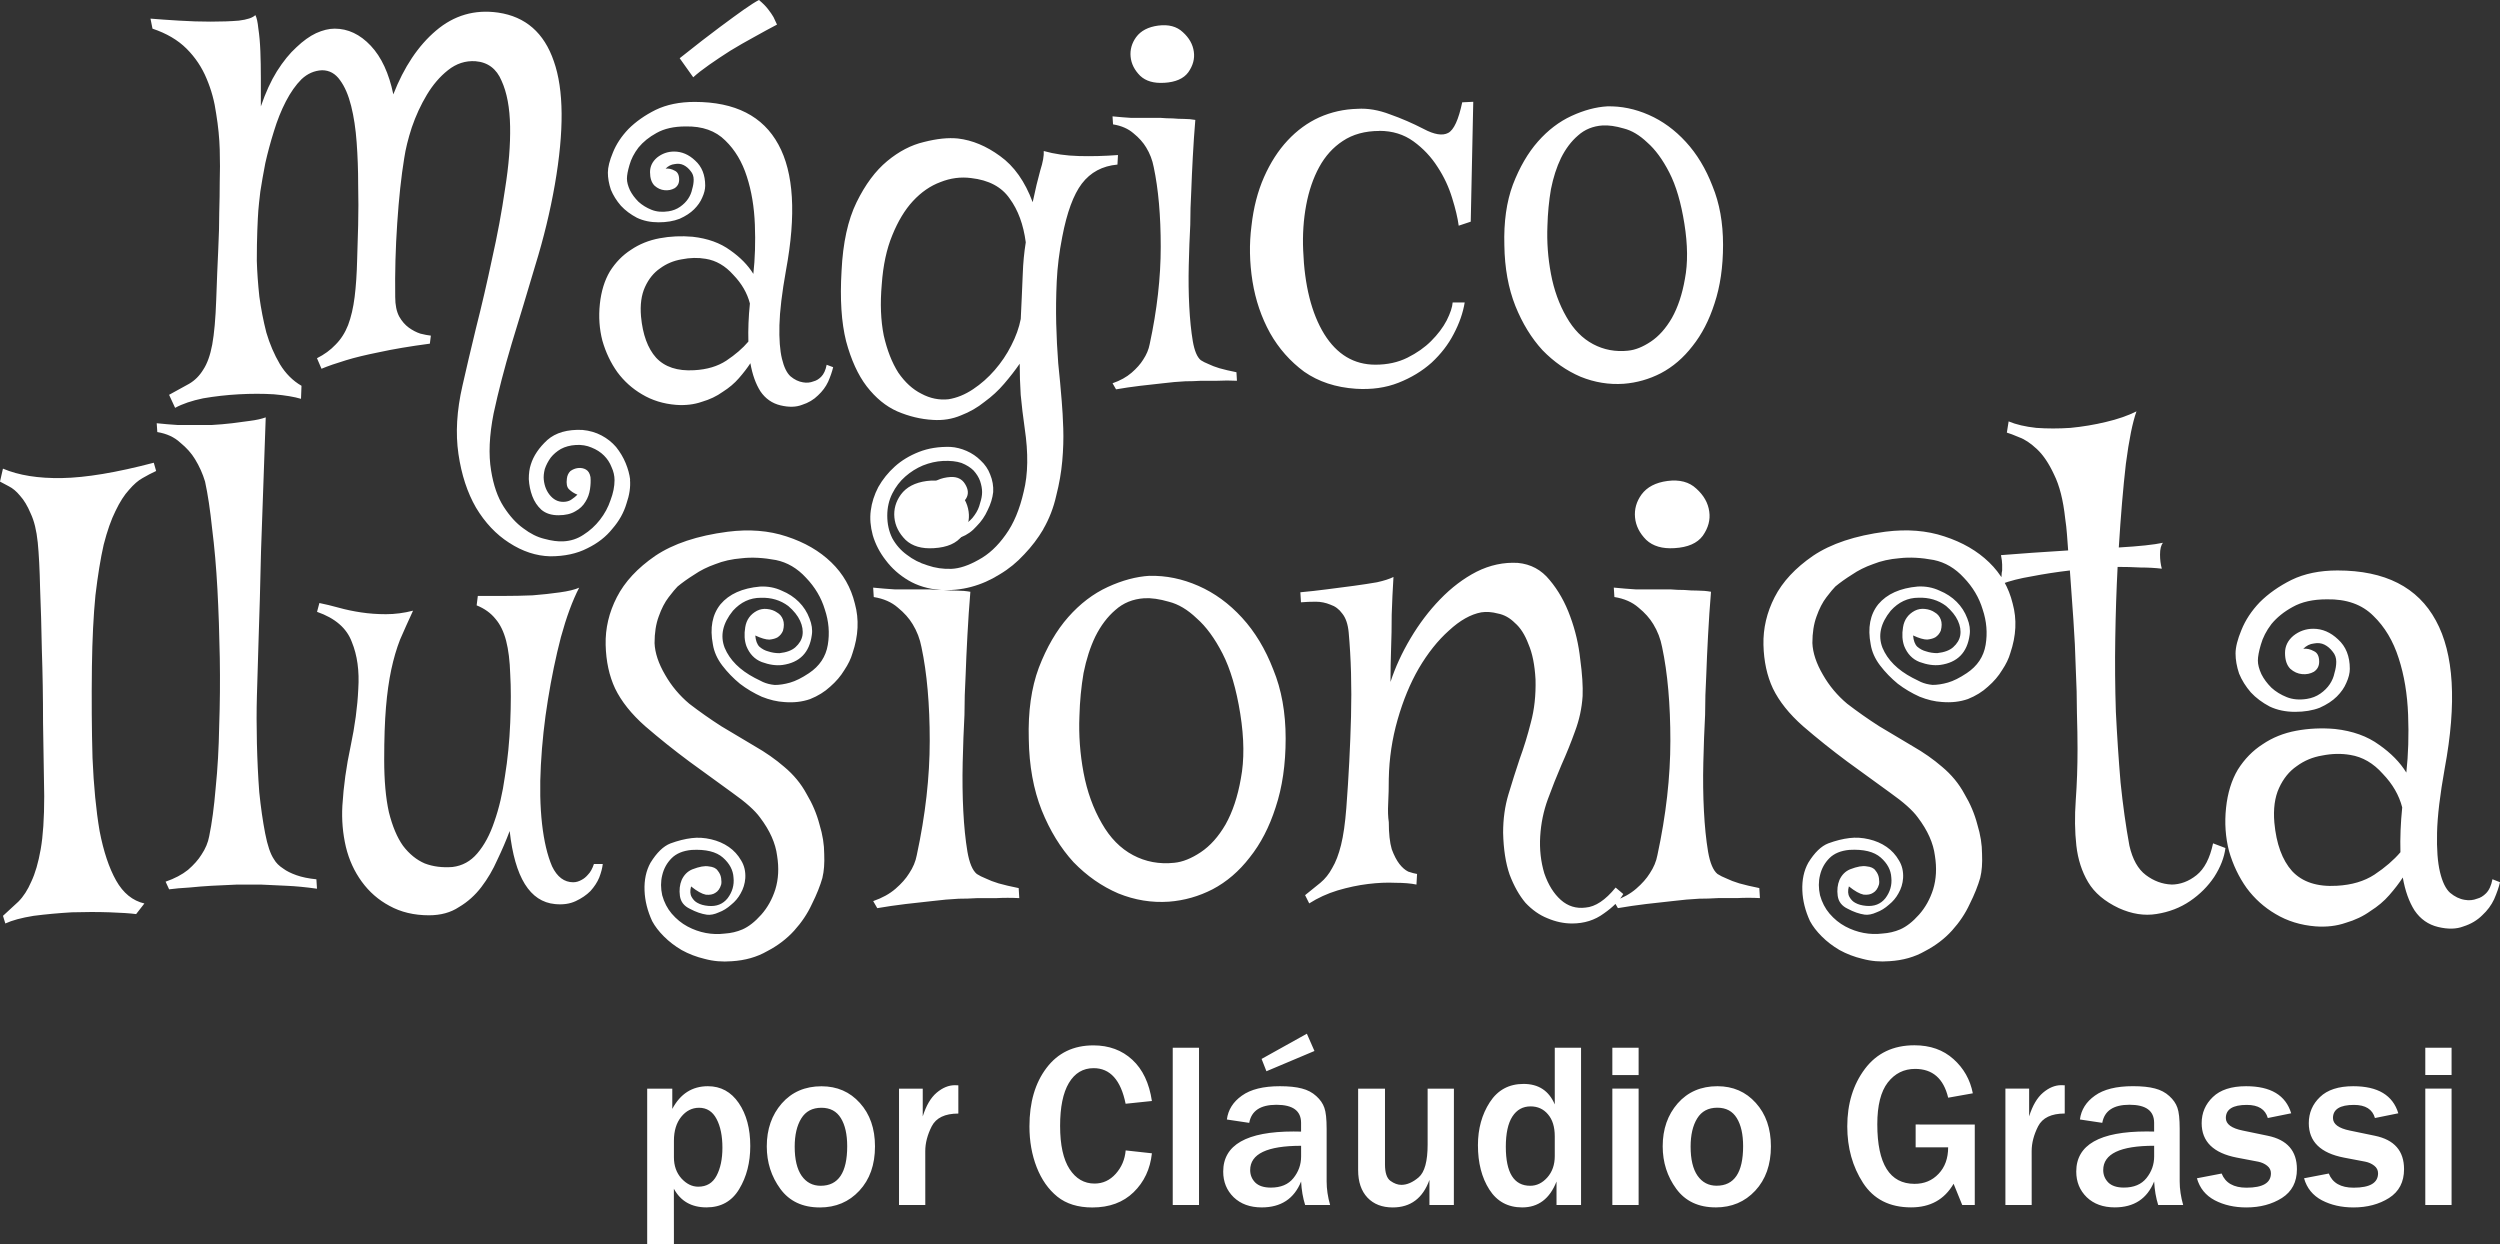 <?xml version="1.0" encoding="UTF-8"?> <svg xmlns="http://www.w3.org/2000/svg" xmlns:v="https://vecta.io/nano" width="329.696" height="164.096" viewBox="0 0 87.232 43.417" fill="#fff"><rect x="0" y="0" width="87.232" height="43.417" fill="#333333" stroke="none"/><path d="M21.982 16.733q.035.385-.123.84-.14.473-.49.875-.333.42-.875.683-.543.28-1.295.28-.735-.018-1.435-.473-.683-.438-1.155-1.225-.455-.788-.613-1.873-.158-1.085.14-2.38.193-.858.473-2.013.298-1.173.56-2.415.28-1.243.455-2.45.193-1.208.175-2.17-.017-.98-.298-1.593-.263-.63-.91-.683-.525-.035-.963.315-.42.333-.735.858-.315.525-.525 1.138-.193.595-.263 1.068-.158.963-.245 2.275-.088 1.295-.07 2.573 0 .42.14.683.14.245.333.385.193.14.403.21.21.053.368.07l-.035.28q-1.05.14-1.768.298-.7.14-1.155.28-.525.158-.858.298l-.158-.368q.385-.193.648-.473.28-.28.438-.683.158-.42.228-.98.07-.56.088-1.313.017-.508.035-1.19.017-.7 0-1.435 0-.735-.052-1.453-.052-.718-.193-1.278-.14-.56-.385-.893-.245-.35-.63-.35-.403.018-.718.315-.298.298-.543.77-.245.473-.42 1.05-.175.56-.298 1.103-.105.543-.175.998-.052.438-.07.665-.017.228-.035.7-.017.455-.017 1.05.017.578.088 1.243.088.648.245 1.26.175.595.473 1.103.298.49.753.753l-.017.455q-.35-.105-.945-.158-.578-.035-1.225 0-.63.035-1.243.14-.595.123-.98.333l-.21-.455q.42-.228.7-.385.298-.175.49-.49.21-.315.315-.875.105-.578.14-1.575.035-1.015.07-1.733.035-.718.035-1.295.017-.578.017-1.085.017-.508 0-1.12-.017-.595-.123-1.243-.088-.648-.333-1.225-.245-.595-.7-1.05-.455-.455-1.19-.7l-.07-.35q.42.035.998.07.56.035 1.103.035.56 0 .98-.035.438-.053.578-.193.07.123.105.473.052.333.07.788.017.438.017.945 0 .508 0 .98.245-.718.56-1.225.333-.525.683-.84.35-.333.683-.49.35-.158.648-.158.7 0 1.26.595.56.595.788 1.698.56-1.435 1.488-2.223.945-.805 2.17-.63 1.435.21 1.943 1.698.525 1.488.035 4.306-.245 1.4-.683 2.818-.42 1.418-.823 2.73-.385 1.295-.63 2.433-.228 1.155-.088 1.995.123.77.438 1.26.315.49.683.753.368.28.735.368.385.105.665.088.385-.018.7-.228.333-.21.578-.525.245-.315.368-.683.14-.368.14-.7 0-.228-.105-.455-.088-.228-.263-.403-.175-.175-.438-.28-.245-.105-.543-.088-.298.018-.525.14-.21.123-.35.298-.14.193-.21.403-.052.21-.035.368.035.35.245.578.21.228.508.193.14-.018.228-.088.105-.07.193-.158-.175-.07-.298-.193-.105-.105-.07-.368.017-.158.123-.263.123-.088.263-.105.158-.018.28.053.123.07.158.263.017.193-.017.42-.035.245-.158.438-.123.21-.35.333-.228.14-.595.14-.368 0-.595-.193-.21-.193-.315-.473-.105-.28-.123-.595 0-.298.07-.508.14-.455.578-.858.438-.385 1.225-.35.368.035.665.193.298.158.508.403.21.263.333.56.123.298.158.578zm7.089-3.921q-.053.228-.175.508-.123.263-.35.473-.228.228-.56.333-.315.123-.753.018-.438-.105-.7-.49-.245-.385-.35-.98-.158.245-.403.525-.228.263-.56.473-.315.228-.735.35-.403.14-.893.105-.665-.053-1.19-.368-.508-.298-.858-.77-.35-.49-.525-1.103-.158-.613-.088-1.278.07-.665.35-1.138.298-.473.735-.753.438-.298.998-.403.56-.105 1.155-.053.788.088 1.313.473.525.368.805.823.088-.805.053-1.715-.035-.928-.28-1.68-.245-.77-.753-1.26-.508-.508-1.383-.49-.613 0-1.015.228-.385.21-.63.508-.228.298-.315.613-.088.298-.088.473 0 .175.105.403.105.21.298.403.193.175.455.28.263.105.595.053.228-.035.403-.158.175-.123.28-.28.105-.158.14-.333.053-.175.053-.333 0-.175-.105-.298-.105-.14-.245-.21-.14-.07-.315-.035-.175.018-.315.158.158-.018.315.07.158.07.158.315 0 .193-.158.298-.158.088-.35.07-.193-.018-.35-.158-.158-.158-.158-.473 0-.298.245-.508.263-.21.595-.21.403 0 .735.315.35.315.35.875 0 .193-.105.42-.088.21-.28.403-.193.193-.508.333-.315.123-.735.123-.42 0-.753-.158-.333-.175-.56-.42-.228-.263-.35-.56-.105-.315-.105-.595 0-.28.175-.7.175-.438.543-.823.385-.385.945-.665.578-.28 1.365-.28 2.118 0 2.923 1.488.805 1.47.263 4.393-.21 1.173-.228 1.908-.018.735.088 1.173.105.438.298.613.21.175.438.21.193.035.368-.035.14-.035.263-.158.14-.14.193-.42zm-2.958-.893q-.018-.63.053-1.33-.14-.543-.578-.998-.42-.473-.963-.56-.403-.07-.84.018-.42.07-.753.315-.333.228-.525.648-.193.42-.14 1.033.088.945.525 1.435.455.49 1.33.438.665-.035 1.12-.333.473-.315.77-.665zM26.481 0q.193.158.315.315.123.158.193.28.07.14.123.263-.368.193-.805.438-.42.228-.823.473-.385.245-.735.49-.35.245-.56.438l-.473-.665q.858-.683 1.4-1.085.543-.403.84-.613.35-.245.525-.333zm9.924 18.466q-.28.473-.665.875-.385.42-.858.7-.473.298-.998.438-.525.14-1.085.105-.63-.053-1.103-.333-.473-.28-.788-.7-.315-.403-.455-.875-.123-.455-.07-.858.053-.42.263-.823.228-.403.578-.718.35-.315.84-.508.49-.193 1.103-.175.28.018.56.14.28.123.49.333.228.21.333.49.123.298.105.613-.035.315-.193.63-.14.315-.385.56-.228.263-.543.385-.315.14-.665.088-.385-.053-.578-.403-.193-.333-.175-.718.035-.385.28-.718.263-.315.77-.35.35-.018.508.245.175.28.035.508-.158.245-.438.21-.28-.018-.403-.368-.14.105-.228.298-.07.21-.053.403.018.21.14.35.123.158.385.158.315 0 .525-.14.228-.123.368-.333.14-.193.193-.42.07-.21.07-.385 0-.175-.07-.385-.07-.193-.228-.368-.158-.158-.42-.263-.263-.088-.648-.07-.35.018-.7.158-.333.14-.613.385-.28.245-.455.595-.175.35-.175.77 0 .438.175.788.193.35.508.578.315.245.718.368.403.14.84.123.42-.018.945-.315.525-.28.945-.875.42-.578.63-1.505.228-.91.035-2.205-.088-.613-.14-1.173-.035-.56-.035-1.085-.228.333-.543.7-.298.35-.683.63-.368.298-.823.473-.455.193-.98.158-.63-.035-1.243-.298-.595-.263-1.068-.875-.455-.595-.718-1.575-.245-.98-.158-2.45.07-1.47.525-2.398.455-.928 1.068-1.435.613-.508 1.278-.665.683-.175 1.19-.123.753.088 1.47.613.735.525 1.138 1.61.14-.665.263-1.103.14-.438.123-.683.56.158 1.225.175.665.018 1.365-.035l-.018.333q-.788.07-1.243.665-.438.578-.683 1.855-.158.805-.193 1.558-.035.753-.018 1.47.018.7.07 1.383.07.665.123 1.33.035.403.053.945.018.543-.035 1.138-.053.595-.21 1.208-.14.63-.455 1.173zm-.718-8.909q.018-.56.105-1.103-.123-.928-.56-1.523-.42-.613-1.348-.718-.543-.07-1.068.14-.525.193-.963.665-.42.455-.718 1.19-.298.718-.368 1.715-.088.998.07 1.785.175.77.508 1.295.35.508.805.735.455.245.945.193.438-.07.858-.35.42-.28.753-.665.35-.403.578-.858.245-.473.333-.928.018-.385.035-.753.018-.385.035-.823zm3.133 3.816q.403-.14.665-.368.263-.228.403-.455.175-.263.228-.543.385-1.785.385-3.396 0-1.628-.245-2.783-.07-.368-.263-.683-.158-.263-.438-.49-.28-.245-.718-.315l-.018-.28q.35.035.648.053.315 0 .543 0h.49q.21.018.42.018.193.018.385.018.21 0 .403.035-.053.63-.088 1.295-.035.648-.053 1.173-.035.613-.035 1.19-.035.648-.053 1.418-.018.753.018 1.435.035.683.123 1.208.088.508.28.665.105.07.28.14.14.07.368.14.245.07.595.14l.018.298q-.35-.018-.683 0-.315 0-.56 0-.298.018-.56.018-.368.018-.788.07-.35.035-.788.088-.438.053-.84.123zm1.803-10.484q-.543.035-.84-.245-.298-.298-.333-.665-.035-.368.193-.683.245-.333.77-.403.543-.07.858.228.333.298.385.683.053.368-.193.718-.245.333-.84.368zm7.509 1.68q-.753 0-1.278.35-.508.333-.823.91-.315.578-.455 1.33-.14.753-.105 1.575.07 1.838.735 2.923.665 1.068 1.785 1.068.63 0 1.12-.245.49-.245.823-.578.35-.35.543-.718.193-.385.21-.63h.42q-.088.543-.385 1.103-.28.543-.77.998-.49.438-1.155.7-.665.263-1.488.21-1.05-.07-1.803-.595-.735-.543-1.19-1.348-.455-.823-.613-1.803-.158-.998-.035-1.943.105-.945.438-1.698.333-.753.823-1.278.49-.525 1.103-.805.63-.28 1.33-.298.543-.035 1.138.193.595.21 1.173.508.56.298.858.14.298-.158.49-1.068l.385-.018-.088 4.183-.42.14q-.053-.403-.228-.963-.175-.578-.508-1.085-.333-.525-.84-.893-.508-.368-1.19-.368zm7.946-.858q.735-.018 1.453.298.718.315 1.295.945.578.63.928 1.54.368.893.368 2.048 0 1.155-.298 2.048-.28.875-.77 1.488-.473.613-1.103.945-.613.315-1.295.368-.77.053-1.505-.245-.735-.315-1.33-.928-.578-.63-.945-1.54-.368-.928-.385-2.118-.035-1.225.298-2.118.35-.91.875-1.505.525-.595 1.173-.893.648-.298 1.243-.333zm.735 8.524q.368-.035.788-.315.42-.28.735-.823.315-.56.455-1.365.158-.823-.018-1.925-.175-1.103-.525-1.785-.35-.683-.77-1.05-.403-.385-.823-.49-.42-.123-.735-.105-.508.035-.858.35-.35.298-.595.788-.228.473-.35 1.085-.105.613-.123 1.278-.035.84.123 1.68.158.84.543 1.505.368.648.928.945.56.298 1.225.228z"></path><path d="M1.316 18.921q-.062-.617-.247-1.007-.164-.391-.37-.617-.185-.226-.391-.329-.185-.103-.308-.164l.103-.452q.822.35 2.056.329 1.254-.021 3.207-.535l.082.288q-.226.103-.473.247-.226.123-.473.411-.247.267-.473.74-.226.452-.411 1.172-.164.72-.288 1.768-.103 1.048-.123 2.488-.021 1.727.021 3.187.062 1.46.247 2.549.206 1.069.576 1.727.37.658.987.802l-.288.37q-.308-.041-.925-.062-.617-.021-1.316 0-.699.041-1.336.123-.637.103-.987.267l-.082-.267q.267-.247.535-.493.267-.267.452-.699.206-.432.329-1.131.123-.699.123-1.85-.021-1.254-.041-2.57 0-1.316-.041-2.508-.021-1.192-.062-2.179-.021-.987-.082-1.604zm9.745 12.089q-.576-.082-1.069-.103-.493-.021-.884-.041h-.843q-.452.021-.884.041-.37.021-.781.062-.391.021-.699.062l-.123-.267q.473-.164.781-.411.308-.267.473-.535.206-.308.267-.637.144-.699.226-1.686.103-1.007.123-2.159.041-1.172.021-2.385-.021-1.234-.082-2.385-.062-1.151-.185-2.118-.103-.987-.247-1.645-.123-.411-.35-.781-.185-.308-.514-.576-.308-.288-.802-.37l-.021-.308q.391.041.74.062.35 0 .617 0h.555q.37-.021.72-.062.288-.041.617-.082.329-.041.555-.123-.103 2.796-.164 4.667-.041 1.85-.082 2.981-.041 1.316-.062 2.076-.021.761 0 1.645.021.884.082 1.706.082.802.206 1.439.123.637.308.905.103.185.329.329.164.123.452.226.288.103.699.144l.021.329zm8.943-.226q.144 0 .288-.082.123-.062.226-.185.123-.123.206-.37h.308q-.021.206-.123.473-.103.247-.308.473-.206.206-.514.35-.308.144-.72.103-1.316-.123-1.583-2.549-.185.493-.432 1.007-.226.514-.555.946-.329.432-.781.699-.432.288-1.049.288-.781 0-1.377-.329-.576-.308-.966-.843-.391-.535-.555-1.213-.164-.699-.123-1.439.062-1.028.288-2.076.226-1.069.267-1.994.062-.946-.226-1.645-.267-.72-1.213-1.049l.082-.308q.308.062.678.164.37.103.781.164.411.062.863.062.473 0 .946-.123-.247.535-.452 1.007-.185.473-.308 1.049-.123.576-.185 1.316-.062.74-.062 1.83 0 1.09.164 1.83.185.74.493 1.172.329.432.761.617.432.164.966.123.514-.062.863-.473.37-.432.596-1.11.247-.699.37-1.583.144-.884.185-1.871.041-.987 0-1.686-.021-.699-.144-1.172-.123-.473-.37-.761-.247-.308-.658-.473l.041-.329q.37 0 .884 0 .514 0 1.028-.021.514-.041.946-.103.452-.062.678-.164-.35.678-.637 1.727-.267 1.028-.452 2.179-.185 1.131-.247 2.282-.062 1.131.041 2.056.103.905.35 1.48.267.555.74.555zm8.696-.164q-.123.432-.37.925-.226.493-.617.925-.391.432-.946.72-.535.308-1.234.35-.493.041-.946-.082-.432-.103-.802-.308-.35-.206-.617-.473-.267-.267-.411-.535-.247-.535-.267-1.069-.021-.555.206-.966.329-.535.699-.678.391-.144.74-.185.329-.041.678.041.35.082.617.267.267.185.432.473.164.267.144.617-.021.288-.164.535-.123.226-.329.391-.206.185-.432.267-.226.103-.411.082-.288-.041-.596-.206-.308-.144-.35-.452-.041-.308.062-.555.123-.267.37-.37.37-.144.576-.103.226.021.308.144.103.123.123.267.021.144 0 .226-.062.206-.206.288-.123.082-.329.062-.206-.041-.514-.288-.062.226.021.37.082.144.206.206.144.082.37.103.432.041.678-.267.247-.329.206-.72-.021-.391-.37-.699-.35-.308-1.09-.267-.452.041-.699.288-.247.247-.329.596-.082.329 0 .699.103.37.329.637.247.288.555.452.308.164.637.226.329.062.658.021.329-.021.617-.144.329-.144.658-.514.329-.37.493-.884.164-.535.062-1.172-.082-.658-.596-1.336-.267-.37-.966-.863-.699-.514-1.501-1.09-.802-.596-1.542-1.234-.72-.637-1.049-1.316-.308-.658-.329-1.521-.021-.863.391-1.665.411-.802 1.336-1.439.946-.637 2.529-.843 1.131-.144 2.056.164.946.308 1.562.905.617.596.822 1.439.226.822-.082 1.727-.082.288-.288.596-.185.308-.493.576-.288.267-.699.432-.411.144-.905.103-.37-.021-.781-.185-.411-.185-.761-.452-.35-.288-.617-.637-.267-.35-.329-.74-.164-.863.267-1.398.452-.535 1.377-.617.411-.021.761.144.35.144.596.391.247.247.37.576.123.308.082.576-.123.925-1.028 1.049-.329.041-.72-.103-.37-.144-.535-.555-.103-.288-.041-.658.062-.391.411-.576.164-.082.35-.062.206.021.35.123.144.082.206.247.062.164 0 .391-.062.144-.185.226-.103.062-.288.082-.185 0-.493-.144.021.267.144.391.144.123.308.164.185.062.391.062.37-.041.555-.206.206-.185.247-.411.041-.247-.082-.514-.123-.267-.411-.514-.411-.308-.966-.288-.555 0-.966.452-.535.658-.288 1.295.267.637 1.048 1.048.123.062.288.144.185.082.411.103.247 0 .535-.082.288-.082.658-.329.555-.37.658-.987.103-.617-.103-1.234-.185-.617-.658-1.11-.452-.493-1.049-.617-.658-.123-1.192-.062-.514.041-.925.206-.411.144-.74.37-.329.206-.576.411-.103.103-.308.37-.206.267-.35.678-.144.391-.144.925.021.514.37 1.11.329.576.843 1.007.535.411 1.11.781.596.35 1.172.699.576.329 1.028.72.493.411.781.946.308.514.452 1.069.164.535.164 1.028.02.493-.062.822zm1.768.822q.473-.164.781-.432.308-.267.473-.535.206-.308.267-.637.452-2.097.452-3.988 0-1.912-.288-3.269-.082-.432-.308-.802-.185-.308-.514-.576-.329-.288-.843-.37l-.021-.329q.411.041.761.062.37 0 .637 0h.576q.247.021.493.021.226.021.452.021.247 0 .473.041-.062.74-.103 1.521-.041.761-.062 1.377-.041.72-.041 1.398-.041.761-.062 1.665-.02.884.021 1.686.041.802.144 1.419.103.596.329.781.123.082.329.164.164.082.432.164.288.082.699.164l.021.35q-.411-.021-.802 0-.37 0-.658 0-.35.021-.658.021-.432.021-.925.082-.411.041-.925.103-.514.062-.987.144zm2.118-12.315q-.637.041-.987-.288-.35-.35-.391-.781-.041-.432.226-.802.288-.391.905-.473.637-.082 1.007.267.391.35.452.802.062.432-.226.843-.288.391-.987.432zm7.525.966q.863-.021 1.706.35.843.37 1.521 1.11.678.74 1.09 1.809.432 1.049.432 2.405 0 1.357-.35 2.405-.329 1.028-.905 1.748-.555.72-1.295 1.11-.72.37-1.521.432-.905.062-1.768-.288-.863-.37-1.562-1.09-.678-.74-1.11-1.809-.432-1.09-.452-2.488-.041-1.439.35-2.488.411-1.069 1.028-1.768.617-.699 1.377-1.049.761-.35 1.46-.391zm.863 10.012q.432-.041.925-.37.493-.329.863-.966.37-.658.535-1.604.185-.966-.021-2.261-.206-1.295-.617-2.097-.411-.802-.905-1.234-.473-.452-.966-.576-.493-.144-.863-.123-.596.041-1.007.411-.411.35-.699.925-.267.555-.411 1.275-.123.72-.144 1.501-.041.987.144 1.974.185.987.637 1.768.432.761 1.09 1.11.658.35 1.439.267zm7.545-6.312q.247-.761.699-1.521.452-.761 1.028-1.357.596-.617 1.275-.966.699-.35 1.439-.308.678.062 1.11.596.452.535.72 1.275.267.72.35 1.501.103.761.082 1.275-.041.637-.267 1.234-.206.576-.473 1.172-.247.576-.473 1.192-.226.617-.267 1.295-.041.678.144 1.295.206.596.576.925.37.329.863.267.514-.041 1.049-.699l.267.226q-.206.35-.678.678-.473.35-1.11.35-.432 0-.863-.185-.411-.164-.761-.535-.329-.391-.555-.987-.206-.596-.226-1.46 0-.72.185-1.336.185-.617.391-1.234.226-.617.391-1.275.185-.678.164-1.501-.041-.761-.247-1.234-.185-.493-.473-.74-.267-.267-.596-.329-.308-.082-.576-.041-.555.103-1.131.637-.576.514-1.049 1.316-.452.781-.74 1.789-.288 1.007-.308 2.056v-.041q0 .514-.021.905-.021.391.021.658 0 .596.103.946.123.329.267.514.144.185.308.267.185.062.308.082l-.021.37q-.288-.062-.74-.062-.432-.021-.946.041-.514.062-1.069.226-.535.164-.987.452l-.144-.288q.308-.247.535-.432.247-.206.411-.514.185-.308.308-.802.123-.493.185-1.295.123-1.624.164-3.187.041-1.583-.082-2.94-.041-.432-.226-.658-.164-.226-.411-.308-.247-.103-.514-.103-.267 0-.514.021l-.021-.35q.452-.041.925-.103.493-.062.946-.123.452-.062.802-.123.37-.082.576-.185-.041.658-.062 1.316 0 .637-.021 1.172-.021.617-.021 1.172zm7.792 7.648q.473-.164.781-.432.308-.267.473-.535.206-.308.267-.637.452-2.097.452-3.988 0-1.912-.288-3.269-.082-.432-.308-.802-.185-.308-.514-.576-.329-.288-.843-.37l-.021-.329q.411.041.761.062.37 0 .637 0h.576q.247.021.493.021.226.021.452.021.247 0 .473.041-.062.74-.103 1.521-.041.761-.062 1.377-.041.72-.041 1.398-.041.761-.062 1.665-.021.884.021 1.686.041.802.144 1.419.103.596.329.781.123.082.329.164.164.082.432.164.288.082.699.164l.021.35q-.411-.021-.802 0-.37 0-.658 0-.35.021-.658.021-.432.021-.925.082-.411.041-.925.103-.514.062-.987.144zm2.118-12.315q-.637.041-.987-.288-.35-.35-.391-.781-.041-.432.226-.802.288-.391.905-.473.637-.082 1.007.267.391.35.452.802.062.432-.226.843-.288.391-.987.432zm10.67 11.492q-.123.432-.37.925-.226.493-.617.925-.391.432-.946.72-.535.308-1.234.35-.493.041-.946-.082-.432-.103-.802-.308-.35-.206-.617-.473-.267-.267-.411-.535-.247-.535-.267-1.069-.021-.555.206-.966.329-.535.699-.678.391-.144.74-.185.329-.041.678.041.35.082.617.267.267.185.432.473.164.267.144.617-.02.288-.164.535-.123.226-.329.391-.206.185-.432.267-.226.103-.411.082-.288-.041-.596-.206-.308-.144-.35-.452-.041-.308.062-.555.123-.267.37-.37.37-.144.576-.103.226.021.308.144.103.123.123.267.021.144 0 .226-.062.206-.206.288-.123.082-.329.062-.206-.041-.514-.288-.062.226.021.37.082.144.206.206.144.082.37.103.432.041.678-.267.247-.329.206-.72-.02-.391-.37-.699-.35-.308-1.09-.267-.452.041-.699.288-.247.247-.329.596-.082.329 0 .699.103.37.329.637.247.288.555.452.308.164.637.226.329.062.658.021.329-.021.617-.144.329-.144.658-.514.329-.37.493-.884.164-.535.062-1.172-.082-.658-.596-1.336-.267-.37-.966-.863-.699-.514-1.501-1.09-.802-.596-1.542-1.234-.72-.637-1.049-1.316-.308-.658-.329-1.521-.02-.863.391-1.665.411-.802 1.336-1.439.946-.637 2.529-.843 1.131-.144 2.056.164.946.308 1.562.905.617.596.822 1.439.226.822-.082 1.727-.082.288-.288.596-.185.308-.493.576-.288.267-.699.432-.411.144-.905.103-.37-.021-.781-.185-.411-.185-.761-.452-.35-.288-.617-.637-.267-.35-.329-.74-.164-.863.267-1.398.452-.535 1.377-.617.411-.021.761.144.35.144.596.391.247.247.37.576.123.308.082.576-.123.925-1.028 1.049-.329.041-.72-.103-.37-.144-.535-.555-.103-.288-.041-.658.062-.391.411-.576.164-.082.35-.062.206.021.35.123.144.082.206.247.062.164 0 .391-.062.144-.185.226-.103.062-.288.082-.185 0-.493-.144.021.267.144.391.144.123.308.164.185.062.391.062.37-.041.555-.206.206-.185.247-.411.041-.247-.082-.514-.123-.267-.411-.514-.411-.308-.966-.288-.555 0-.966.452-.535.658-.288 1.295.267.637 1.049 1.048.123.062.288.144.185.082.411.103.247 0 .535-.082.288-.082.658-.329.555-.37.658-.987.103-.617-.103-1.234-.185-.617-.658-1.11-.452-.493-1.049-.617-.658-.123-1.192-.062-.514.041-.925.206-.411.144-.74.37-.329.206-.576.411-.103.103-.308.37-.206.267-.35.678-.144.391-.144.925.021.514.37 1.11.329.576.843 1.007.535.411 1.11.781.596.35 1.172.699.576.329 1.028.72.493.411.781.946.308.514.452 1.069.164.535.164 1.028.021.493-.062.822zm6.661.247q.473 0 .884-.329.411-.329.576-1.11l.432.164q-.062.493-.391 1.007-.329.493-.843.843-.514.35-1.172.452-.637.103-1.316-.206-.74-.35-1.069-.905-.329-.555-.411-1.275-.082-.74-.021-1.583.062-.863.062-1.789 0-.535-.021-1.254 0-.74-.041-1.562-.021-.822-.082-1.686-.062-.884-.123-1.727-.699.082-1.336.206-.617.103-1.048.267-.021-.185 0-.288 0-.103.021-.185 0-.103 0-.206 0-.123-.041-.329.493-.041 1.09-.082.617-.041 1.254-.082-.021-.288-.041-.555-.021-.288-.062-.555-.103-.966-.391-1.542-.267-.576-.596-.884-.329-.308-.617-.411-.288-.123-.432-.164l.062-.391q.391.164.966.226.576.041 1.192 0 .637-.062 1.234-.206.617-.144 1.069-.37-.206.576-.37 1.83-.144 1.254-.247 2.919 1.069-.062 1.542-.164-.103.123-.103.411 0 .267.062.493-.35-.041-.74-.041-.391-.021-.802-.021-.062 1.192-.082 2.488-.021 1.295.021 2.57.062 1.254.164 2.467.123 1.192.308 2.2.164.72.576 1.028.411.308.884.329zm11.472-.082q-.062.267-.206.596-.144.308-.411.555-.267.267-.658.391-.37.144-.884.02-.514-.123-.822-.576-.288-.452-.411-1.151-.185.288-.473.617-.267.308-.658.555-.37.267-.863.411-.473.164-1.048.123-.781-.062-1.398-.432-.596-.35-1.007-.905-.411-.576-.617-1.295-.185-.72-.103-1.501.082-.781.411-1.336.35-.555.863-.884.514-.35 1.172-.473.658-.123 1.357-.062.925.103 1.542.555.617.432.946.966.103-.946.062-2.015-.041-1.09-.329-1.974-.288-.905-.884-1.48-.596-.596-1.624-.576-.72 0-1.192.267-.452.247-.74.596-.267.35-.37.72-.103.35-.103.555 0 .206.123.473.123.247.35.473.226.206.535.329.308.123.699.062.267-.041.473-.185.206-.144.329-.329.123-.185.164-.391.062-.206.062-.391 0-.206-.123-.35-.123-.164-.288-.247-.164-.082-.37-.041-.206.021-.37.185.185-.021.37.082.185.082.185.37 0 .226-.185.35-.185.103-.411.082-.226-.021-.411-.185-.185-.185-.185-.555 0-.35.288-.596.308-.247.699-.247.473 0 .863.37.411.37.411 1.028 0 .226-.123.493-.103.247-.329.473-.226.226-.596.391-.37.144-.863.144-.493 0-.884-.185-.391-.206-.658-.493-.267-.308-.411-.658-.123-.37-.123-.699 0-.329.206-.822.206-.514.637-.966.452-.452 1.11-.781.678-.329 1.604-.329 2.488 0 3.433 1.748.946 1.727.308 5.16-.247 1.377-.267 2.241-.021.863.103 1.377.123.514.35.72.247.206.514.247.226.041.432-.041.164-.041.308-.185.164-.164.226-.493zm-3.474-1.049q-.021-.74.062-1.562-.164-.637-.678-1.172-.493-.555-1.131-.658-.473-.082-.987.021-.493.082-.884.37-.391.267-.617.761-.226.493-.164 1.213.103 1.11.617 1.686.535.576 1.562.514.781-.041 1.316-.391.555-.37.905-.781z"></path><path d="M23.515 43.417h-.933v-5.431h.876v.707q.422-.792 1.242-.792.675 0 1.077.587.402.587.402 1.499 0 .864-.386 1.503-.382.639-1.142.639-.784 0-1.138-.651zm0-3.035q0 .442.261.736.265.289.587.289.438 0 .639-.382.205-.386.205-.977 0-.619-.205-1.005-.205-.39-.611-.39-.366 0-.623.318-.253.318-.253.832zm5.089 1.749q-.9 0-1.375-.647-.474-.647-.474-1.483 0-.9.523-1.499.527-.599 1.387-.599.816 0 1.339.583.527.583.527 1.515 0 .961-.547 1.548-.543.583-1.379.583zm.032-.756q.925 0 .925-1.379 0-.623-.221-.981-.221-.362-.679-.362-.474 0-.703.374-.229.37-.229.985 0 .663.241 1.013.245.35.667.35zm3.65.671h-.917v-4.06h.828v.969q.177-.567.486-.828.31-.261.635-.261.044 0 .121.004v.985q-.699 0-.929.446-.225.446-.225.864zm6.99-1.905l.917.101q-.088.824-.639 1.359-.547.531-1.439.531-.752 0-1.222-.378-.466-.378-.72-1.025-.253-.647-.253-1.427 0-1.254.595-2.038.595-.788 1.636-.788.816 0 1.359.502.543.502.683 1.439l-.917.096q-.253-1.242-1.117-1.242-.555 0-.864.519-.305.515-.305 1.495 0 .997.33 1.507.33.506.872.506.434 0 .74-.342.305-.342.346-.816zm2.561 1.905h-.917v-5.487h.917zm4.575 0h-.872q-.117-.37-.141-.82-.366.904-1.375.904-.607 0-.977-.354-.366-.358-.366-.896 0-1.399 2.456-1.399.096 0 .261.004v-.305q0-.631-.86-.631-.836 0-.949.631l-.78-.117q.064-.506.523-.832.458-.33 1.327-.33.47 0 .768.08.297.076.502.265.205.185.281.406.08.217.08.74v1.833q0 .398.121.82zm-1.013-2.066q-1.777 0-1.777.848 0 .253.177.434.181.177.543.177.523 0 .788-.33.269-.334.269-.756zm.201-3.911l.265.603-1.676.707-.169-.43zm5.129 5.977h-.852v-.876q-.346.961-1.282.961-.555 0-.88-.342-.326-.346-.326-.961v-2.842h.937v2.645q0 .438.193.575.193.137.378.137.297 0 .607-.265.31-.269.31-1.142v-1.95h.917zm4.438 0h-.856v-.82q-.354.904-1.198.904-.748 0-1.146-.623-.398-.623-.398-1.548 0-.86.414-1.499.414-.639 1.178-.639.784 0 1.089.716v-1.978h.917zm-.917-2.396q0-.494-.237-.768-.233-.277-.607-.277-.406 0-.635.354-.229.354-.229 1.057 0 1.359.852 1.359.338 0 .595-.289.261-.293.261-.748zm2.926-2.139h-.917v-.953h.917zm0 4.534h-.917v-4.06h.917zm2.689.084q-.9 0-1.375-.647-.474-.647-.474-1.483 0-.9.523-1.499.527-.599 1.387-.599.816 0 1.339.583.527.583.527 1.515 0 .961-.547 1.548-.543.583-1.379.583zm.032-.756q.925 0 .925-1.379 0-.623-.221-.981-.221-.362-.679-.362-.474 0-.703.374-.229.37-.229.985 0 .663.241 1.013.245.35.667.35zm9.008-2.134v2.806h-.438l-.301-.74q-.478.824-1.483.824-1.122 0-1.676-.852-.551-.852-.551-1.974 0-1.186.615-2.006.619-.824 1.728-.824.828 0 1.363.482.535.478.675 1.194l-.86.153q-.241-1.005-1.154-1.005-.583 0-.953.474-.366.474-.366 1.459 0 2.078 1.302 2.078.506 0 .836-.35.334-.35.334-.925h-1.134v-.796zm1.986 2.806h-.917v-4.06h.828v.969q.177-.567.486-.828.31-.261.635-.261.044 0 .121.004v.985q-.699 0-.929.446-.225.446-.225.864zm5.286 0h-.872q-.117-.37-.141-.82-.366.904-1.375.904-.607 0-.977-.354-.366-.358-.366-.896 0-1.399 2.456-1.399.096 0 .261.004v-.305q0-.631-.86-.631-.836 0-.949.631l-.78-.117q.064-.506.523-.832.458-.33 1.327-.33.47 0 .768.08.297.076.502.265.205.185.281.406.08.217.08.74v1.833q0 .398.121.82zm-1.013-2.066q-1.777 0-1.777.848 0 .253.177.434.181.177.543.177.523 0 .788-.33.269-.334.269-.756zm1.495 1.134l.86-.165q.197.494.868.494.852 0 .852-.502 0-.161-.133-.265-.133-.105-.314-.141l-.74-.141q-1.23-.237-1.23-1.202 0-.539.39-.912.39-.378 1.162-.378 1.286 0 1.572.945l-.816.165q-.129-.458-.732-.458-.732 0-.732.458 0 .318.591.438l.872.181q1.017.209 1.017 1.166 0 .671-.523 1.005-.523.33-1.242.33-.623 0-1.101-.249-.478-.253-.623-.768zm3.738 0l.86-.165q.197.494.868.494.852 0 .852-.502 0-.161-.133-.265-.133-.105-.314-.141l-.74-.141q-1.23-.237-1.23-1.202 0-.539.39-.912.39-.378 1.162-.378 1.286 0 1.572.945l-.816.165q-.129-.458-.732-.458-.732 0-.732.458 0 .318.591.438l.872.181q1.017.209 1.017 1.166 0 .671-.523 1.005-.523.33-1.242.33-.623 0-1.101-.249-.478-.253-.623-.768zm5.145-3.602h-.917v-.953h.917zm0 4.534h-.917v-4.06h.917z"></path></svg> 